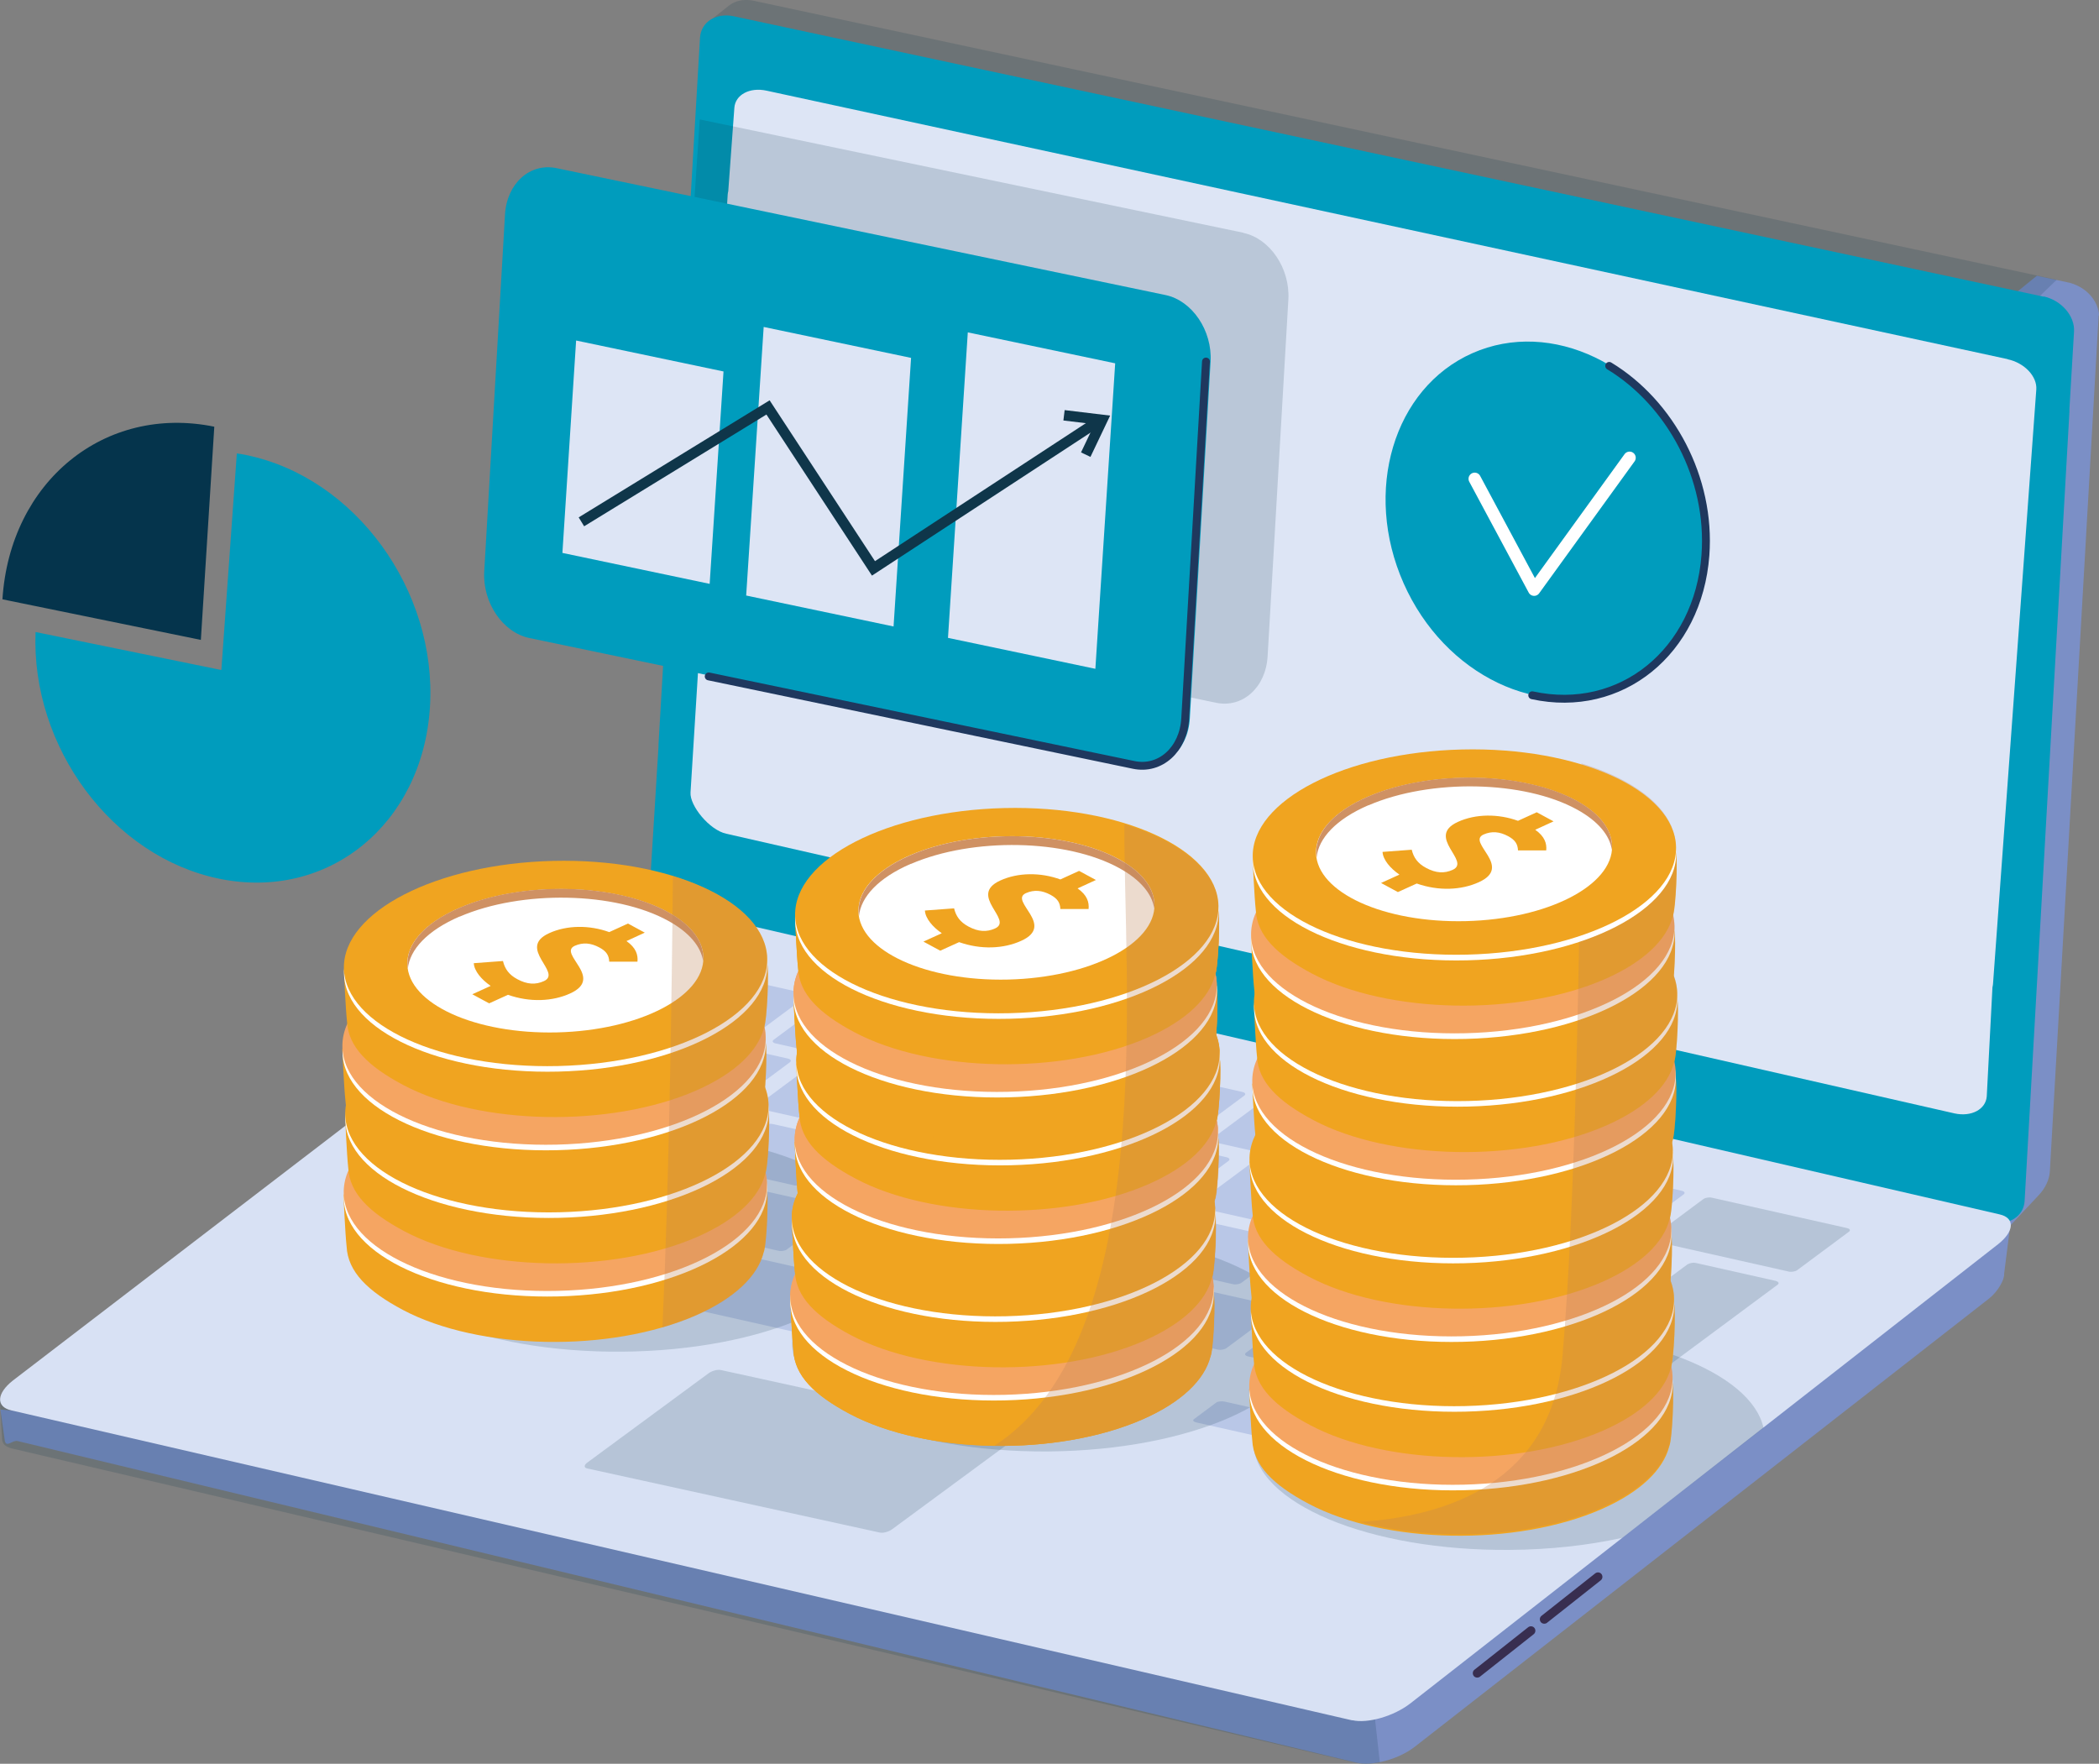 <?xml version="1.0" encoding="UTF-8"?>
<svg xmlns="http://www.w3.org/2000/svg" viewBox="0 0 154.66 129.96">
  <rect x="0" y="0" width="154.66" height="129.96" fill="#808080" stroke="none"/>
  <defs>
    <style>.cls-1{fill:#05344c;}.cls-2{fill:#fff;}.cls-3{fill:#f5a562;}.cls-4{fill:#f0a420;}.cls-5{fill:#009cbd;}.cls-6{fill:#b9c7e7;}.cls-7{fill:#cf9163;}.cls-8{fill:#dde5f5;}.cls-9{fill:#d8e1f4;}.cls-10{fill:#382e50;}.cls-11{fill:#7b8fc6;}.cls-12{stroke:#1f385e;stroke-width:.58px;}.cls-12,.cls-13,.cls-14,.cls-15{fill:none;}.cls-12,.cls-14{stroke-linejoin:round;}.cls-12,.cls-14,.cls-15{stroke-linecap:round;}.cls-16{fill:#be8356;mix-blend-mode:multiply;opacity:.29;}.cls-17{fill:#0f364a;opacity:.17;}.cls-13{stroke:#0f364a;stroke-width:.77px;}.cls-13,.cls-15{stroke-miterlimit:10;}.cls-14{stroke:#fff;stroke-width:.91px;}.cls-15{stroke:#2f4974;stroke-width:.6px;}.cls-18{isolation:isolate;}</style>
  </defs>
  <g class="cls-18">
    <g id="Layer_2">
      <g id="Layer_1-2">
        <g>
          <circle class="cls-15" cx="65.81" cy="67.02" r="2.61" transform="translate(-7.37 8.13) rotate(-6.7)"></circle>
          <g>
            <path class="cls-11" d="m154.66,23.25c0-.26-.07-.52-.17-.76,0,0,0,0,0,0-.28-.66-.83-1.18-1.48-1.47-.14-.06-.28-.12-.43-.16-.05-.02-.1-.03-.16-.04,0,0-2.33-.5-2.34-.5l-2.52,2.05c.38.09,2.65.39,2.97.6.96.44,1.75,1.42,1.63,2.52l-.42,7.21c-.15-.03-1.7,2.22-1.66,2.25,0,0-1.53,53.78-1.53,53.78-.01.24-.89,2.01-.67,1.83l2.34-2.5c.5-.53.79-1.16.82-1.78l3.55-62.27c.02-.33.04-.61.04-.75,0,0,0,0,0-.01Z"></path>
            <path class="cls-17" d="m151.53,20.61L55.88.13h0s0,0,0,0l-.14-.03h0c-.34-.08-.54-.11-.86-.1h0c-.11,0-.23.02-.34.04-.31.06-.6.19-.84.38l-1.52,1.21s.66.29,1.45.51h0l95.8,20.51,2.12-2.04ZM55.01.49h0s0,0,0,0h0Z"></path>
            <path class="cls-5" d="m150.58,21.86L54.07,1.2c-1.31-.28-2.42.42-2.49,1.57l-3.06,52.08c0,.06,0,.12,0,.17l-.73,11.82c-.07,1.15,1.09,2.27,2.4,2.55l96.5,20.66c1.31.28,2.43-.42,2.49-1.57l3.3-58.12c0-.07,0-.14,0-.21l.34-5.72c.07-1.15-.94-2.31-2.25-2.59Z"></path>
            <path class="cls-11" d="m148.1,90.6l-3.36,2.59-.92-1.34-94.95-21.94c-1.14-.26-3.31.35-4.52,1.3L6.71,100.48l-.05-.54-5.76,4-.87-.08.33,2.33c.14.49.55-.1.94-.01l98.66,23.7c1.14.26,3.07-.23,4.28-1.17l42.32-33.03c.66-.52,1.15-1.41,1.11-1.83l.41-3.25Z"></path>
            <path class="cls-17" d="m48.87,69.91c-1.14-.26-3.31.35-4.52,1.3L6.71,100.48l-.05-.54-5.76,4-.91-.8.16,2.86c0,.47.39.65.78.74l99.03,23.16c.47.11,1.07.09,1.71-.04l-2.65-23.81c.66-.52-50.16-36.13-50.16-36.13Z"></path>
            <path class="cls-9" d="m99.63,126.76L.83,103.92c-1.14-.26-1.09-1.25.12-2.2l44.11-33.8c1.21-.94,3.3-1.31,4.44-1.05l97.84,22.61c1.14.26,1.09,1.25-.12,2.2l-43.3,33.83c-1.21.94-3.13,1.5-4.28,1.24Z"></path>
            <g>
              <path class="cls-6" d="m55.55,76.28c-.14.1-.42.15-.63.1l-5.88-1.32c-.21-.05-.27-.17-.13-.27l3.81-2.83c.14-.1.42-.15.63-.1l5.88,1.32c.21.05.27.17.13.27l-3.81,2.83Z"></path>
              <path class="cls-6" d="m62.48,82.92c-.14.1-.42.15-.64.1l-5.88-1.32c-.21-.05-.27-.17-.13-.27l3.81-2.83c.14-.1.42-.15.63-.1l5.88,1.32c.21.05.27.17.14.27l-3.81,2.83Z"></path>
              <path class="cls-6" d="m59.15,87.24c-.14.1-.42.15-.63.1l-5.88-1.32c-.21-.05-.27-.17-.14-.27l3.81-2.83c.13-.1.42-.14.63-.1l5.88,1.32c.21.05.27.17.14.27l-3.81,2.83Z"></path>
              <path class="cls-6" d="m49.94,90.25c-.14.1-.42.15-.63.1l-5.88-1.32c-.21-.05-.27-.17-.13-.27l3.81-2.83c.14-.1.42-.15.63-.1l5.88,1.32c.21.05.27.17.13.27l-3.81,2.83Z"></path>
              <path class="cls-6" d="m33.89,92.35c-.14.1-.42.15-.63.1l-5.88-1.32c-.21-.05-.27-.17-.14-.27l4.47-3.32c.13-.1.42-.15.63-.1l5.88,1.32c.21.05.27.17.14.27l-4.47,3.32Z"></path>
              <path class="cls-6" d="m44.03,94.63c-.14.1-.47.13-.75.07l-7.7-1.73c-.28-.06-.39-.2-.25-.3l4.47-3.32c.13-.1.48-.13.75-.07l7.7,1.73c.28.06.39.2.26.3l-4.47,3.32Z"></path>
              <path class="cls-6" d="m94.61,106.06c-.11.08-.38.11-.59.07l-5.87-1.32c-.21-.05-.3-.16-.18-.24l1.65-1.23c.11-.08.38-.11.6-.07l5.87,1.32c.21.05.29.16.18.24l-1.65,1.23Z"></path>
              <path class="cls-6" d="m102.46,107.92c-.11.08-.38.11-.59.07l-5.87-1.32c-.21-.05-.3-.16-.18-.24l1.65-1.23c.11-.08.38-.11.6-.07l5.87,1.32c.21.05.29.16.18.24l-1.65,1.23Z"></path>
              <path class="cls-6" d="m110.78,109.71c-.11.08-.37.11-.58.06l-5.87-1.32c-.21-.05-.3-.15-.19-.24l1.59-1.18c.11-.08.38-.11.59-.06l5.87,1.32c.21.05.29.15.19.23l-1.59,1.18Z"></path>
              <path class="cls-6" d="m105.6,105.64c-.11.08-.37.11-.58.06l-5.87-1.32c-.21-.05-.3-.15-.19-.24l1.59-1.18c.11-.08.38-.11.59-.06l5.87,1.32c.21.05.29.15.19.23l-1.59,1.18Z"></path>
              <path class="cls-6" d="m84.45,103.73c-.14.1-.42.15-.64.1l-38.24-8.61c-.21-.05-.27-.17-.14-.27l4.47-3.32c.13-.1.43-.14.63-.1l38.24,8.61c.21.05.27.17.14.27l-4.47,3.32Z"></path>
              <path class="cls-6" d="m42.96,93.69s-.04,0-.06,0l-4.49-1.01s-.04-.02-.03-.02l.28-.21s.04,0,.06,0l4.49,1.01s.04.02.03.02l-.28.21Z"></path>
              <path class="cls-6" d="m31.43,90.69s-.02,0-.03,0l-1.91-.43s-.01,0,0-.02l.28-.21s.02,0,.03,0l1.91.43s.01,0,0,.02l-.28.21Z"></path>
              <path class="cls-6" d="m57.99,92.06c-.14.1-.42.15-.63.1l-5.88-1.32c-.21-.05-.27-.17-.14-.27l3.81-2.83c.14-.1.43-.15.63-.1l5.88,1.32c.21.05.27.17.13.27l-3.81,2.83Z"></path>
              <path class="cls-6" d="m66.08,93.88c-.14.1-.42.15-.63.1l-5.88-1.32c-.21-.05-.27-.17-.14-.27l3.81-2.83c.14-.1.42-.15.64-.1l5.88,1.32c.21.05.27.17.13.27l-3.81,2.83Z"></path>
              <path class="cls-6" d="m74.17,95.7c-.14.1-.42.15-.63.1l-5.88-1.32c-.21-.05-.27-.17-.13-.27l3.81-2.83c.14-.1.42-.15.63-.1l5.88,1.32c.21.05.27.17.13.27l-3.81,2.83Z"></path>
              <path class="cls-6" d="m82.27,97.52c-.14.1-.42.15-.63.1l-5.88-1.32c-.21-.05-.27-.17-.14-.27l3.81-2.83c.14-.1.42-.15.63-.1l5.88,1.32c.21.05.27.17.13.27l-3.81,2.83Z"></path>
              <path class="cls-6" d="m90.36,99.34c-.14.1-.42.15-.64.1l-5.87-1.32c-.21-.05-.27-.17-.13-.27l3.81-2.83c.14-.1.42-.15.63-.1l5.87,1.32c.21.05.27.17.14.27l-3.81,2.83Z"></path>
              <path class="cls-6" d="m98.45,101.16c-.14.1-.42.15-.63.1l-5.87-1.32c-.21-.05-.27-.17-.14-.27l3.81-2.83c.14-.1.42-.15.63-.1l5.87,1.32c.21.05.27.17.13.27l-3.81,2.83Z"></path>
              <path class="cls-6" d="m116.68,105.27c-.14.1-.42.15-.63.1l-16.01-3.61c-.21-.05-.27-.17-.14-.27l3.81-2.83c.14-.1.42-.15.63-.1l16.01,3.61c.21.05.27.17.13.27l-3.81,2.83Z"></path>
              <path class="cls-6" d="m67.2,89.05c-.14.1-.42.15-.63.1l-5.88-1.32c-.21-.05-.27-.17-.13-.27l3.81-2.83c.13-.1.42-.14.63-.1l5.88,1.32c.21.05.27.17.13.27l-3.81,2.83Z"></path>
              <path class="cls-6" d="m75.29,90.88c-.14.1-.42.15-.63.1l-5.88-1.32c-.21-.05-.27-.17-.13-.27l3.81-2.83c.13-.1.42-.14.63-.1l5.88,1.32c.21.05.27.17.14.27l-3.81,2.83Z"></path>
              <path class="cls-6" d="m83.38,92.7c-.14.1-.42.14-.63.1l-5.88-1.32c-.21-.05-.28-.17-.14-.27l3.81-2.83c.13-.1.42-.14.63-.1l5.88,1.32c.21.05.27.17.14.27l-3.81,2.83Z"></path>
              <path class="cls-6" d="m91.47,94.52c-.14.1-.42.15-.63.1l-5.87-1.32c-.21-.05-.27-.17-.14-.27l3.81-2.83c.13-.1.42-.14.63-.1l5.87,1.32c.21.05.27.17.14.27l-3.81,2.83Z"></path>
              <path class="cls-6" d="m99.57,96.34c-.14.1-.42.15-.63.1l-5.88-1.32c-.21-.05-.27-.17-.13-.27l3.81-2.83c.13-.1.42-.15.63-.1l5.88,1.32c.21.05.27.17.14.27l-3.81,2.83Z"></path>
              <path class="cls-6" d="m107.66,98.16c-.14.1-.42.15-.63.1l-5.87-1.32c-.21-.05-.28-.17-.14-.27l3.81-2.83c.13-.1.42-.14.63-.1l5.87,1.32c.21.05.27.17.13.27l-3.81,2.83Z"></path>
              <path class="cls-6" d="m115.75,99.98c-.14.1-.42.15-.63.1l-5.88-1.32c-.21-.05-.27-.17-.13-.27l3.81-2.83c.13-.1.42-.15.63-.1l5.88,1.32c.21.05.27.17.13.27l-3.81,2.83Z"></path>
              <path class="cls-6" d="m70.53,84.73c-.14.1-.42.15-.63.1l-5.88-1.32c-.21-.05-.27-.17-.13-.27l3.81-2.83c.14-.1.42-.15.63-.1l5.88,1.32c.21.05.27.17.14.27l-3.81,2.83Z"></path>
              <path class="cls-6" d="m78.62,86.55c-.14.1-.42.15-.63.1l-5.88-1.32c-.21-.05-.27-.17-.13-.27l3.81-2.83c.14-.1.42-.14.63-.1l5.88,1.32c.21.05.27.17.13.27l-3.81,2.83Z"></path>
              <path class="cls-6" d="m86.71,88.37c-.14.1-.42.15-.64.1l-5.88-1.32c-.21-.05-.27-.17-.13-.27l3.81-2.83c.14-.1.42-.15.63-.1l5.88,1.32c.21.05.27.17.14.27l-3.81,2.83Z"></path>
              <path class="cls-6" d="m94.8,90.19c-.14.1-.42.15-.63.1l-5.88-1.32c-.21-.05-.27-.17-.13-.27l3.81-2.83c.14-.1.42-.14.63-.1l5.88,1.32c.21.05.27.17.13.27l-3.81,2.83Z"></path>
              <path class="cls-6" d="m102.9,92.01c-.14.1-.42.15-.63.1l-5.88-1.32c-.21-.05-.27-.17-.13-.27l3.81-2.83c.14-.1.42-.15.63-.1l5.88,1.32c.21.05.27.17.13.27l-3.81,2.83Z"></path>
              <path class="cls-6" d="m110.99,93.84c-.14.1-.42.15-.64.1l-5.88-1.32c-.21-.05-.27-.17-.13-.27l3.81-2.83c.14-.1.42-.14.63-.1l5.88,1.32c.21.05.27.17.14.27l-3.81,2.83Z"></path>
              <path class="cls-6" d="m119.08,95.66c-.14.1-.42.15-.63.1l-5.88-1.32c-.21-.05-.27-.17-.13-.27l3.81-2.83c.14-.1.42-.15.63-.1l5.88,1.32c.21.05.27.17.13.27l-3.81,2.83Z"></path>
              <path class="cls-6" d="m54.39,81.1c-.14.1-.42.15-.64.1l-9.96-2.24c-.21-.05-.27-.17-.13-.27l3.81-2.83c.14-.1.42-.14.63-.1l9.96,2.24c.21.05.27.17.14.27l-3.81,2.83Z"></path>
              <path class="cls-17" d="m132.42,93.59c-.14.1-.42.15-.63.1l-9.96-2.24c-.21-.05-.27-.17-.13-.27l3.81-2.83c.14-.1.42-.15.63-.1l9.96,2.24c.21.05.27.17.13.27l-3.81,2.83Z"></path>
              <path class="cls-6" d="m51.05,85.42c-.14.1-.42.15-.63.1l-11.88-2.67c-.21-.05-.27-.17-.14-.27l3.81-2.83c.13-.1.42-.14.63-.1l11.88,2.67c.21.05.27.17.14.27l-3.81,2.83Z"></path>
              <path class="cls-6" d="m41.85,88.42c-.14.1-.42.15-.63.1l-7.92-1.78c-.21-.05-.27-.17-.14-.27l3.81-2.83c.14-.1.42-.15.63-.1l7.92,1.78c.21.05.27.17.13.27l-3.81,2.83Z"></path>
              <path class="cls-6" d="m63.64,78.1c-.14.1-.42.15-.63.1l-5.87-1.32c-.21-.05-.27-.17-.13-.27l3.81-2.83c.14-.1.42-.15.63-.1l5.87,1.32c.21.05.27.17.14.27l-3.81,2.83Z"></path>
              <path class="cls-6" d="m71.69,79.91c-.14.1-.42.15-.63.1l-5.88-1.32c-.21-.05-.27-.17-.13-.27l3.81-2.83c.14-.1.42-.15.63-.1l5.88,1.32c.21.05.27.17.14.27l-3.81,2.83Z"></path>
              <path class="cls-6" d="m79.78,81.73c-.14.1-.42.15-.63.1l-5.88-1.32c-.21-.05-.27-.17-.13-.27l3.81-2.83c.14-.1.42-.15.63-.1l5.88,1.32c.21.05.27.17.13.27l-3.81,2.83Z"></path>
              <path class="cls-6" d="m87.88,83.56c-.14.1-.42.15-.63.1l-5.87-1.32c-.21-.05-.27-.17-.14-.27l3.81-2.83c.14-.1.42-.15.63-.1l5.87,1.32c.21.05.27.17.13.27l-3.81,2.83Z"></path>
              <path class="cls-6" d="m95.96,85.38c-.14.1-.42.15-.63.1l-5.87-1.32c-.21-.05-.27-.17-.14-.27l3.81-2.83c.14-.1.42-.15.63-.1l5.87,1.32c.21.05.27.17.13.27l-3.81,2.83Z"></path>
              <path class="cls-6" d="m104.06,87.2c-.14.1-.42.15-.63.1l-5.88-1.32c-.21-.05-.27-.17-.13-.27l3.81-2.83c.14-.1.42-.15.63-.1l5.88,1.32c.21.05.27.17.13.27l-3.81,2.83Z"></path>
              <path class="cls-6" d="m112.15,89.02c-.14.1-.42.15-.63.1l-5.88-1.32c-.21-.05-.27-.17-.14-.27l3.81-2.83c.14-.1.42-.15.64-.1l5.88,1.32c.21.05.27.17.13.27l-3.81,2.83Z"></path>
              <path class="cls-6" d="m120.24,90.84c-.14.1-.42.15-.63.1l-5.88-1.32c-.21-.05-.27-.17-.13-.27l3.81-2.83c.14-.1.42-.15.63-.1l5.88,1.32c.21.05.27.17.13.27l-3.81,2.83Z"></path>
              <path class="cls-17" d="m124.97,93.06c-.1-.02-.22-.03-.34,0-.12.02-.22.06-.29.1l-3.81,2.83c-.06.05-.09.1-.07.16.03.05.1.09.2.12l1.53.35-5,3.71c-.06.05-.09.1-.06.16.03.05.1.09.2.11l3.96.89c.1.02.22.03.34,0,.12-.02.22-.06.29-.11l9.06-6.72c.06-.05.09-.1.06-.16-.03-.05-.1-.09-.2-.12l-5.88-1.32Z"></path>
              <path class="cls-6" d="m40.77,87.12s-.04,0-.06,0l-4.49-1.01s-.04-.02-.03-.02l.28-.21s.04,0,.06,0l4.49,1.01s.04.02.03.02l-.28.21Z"></path>
            </g>
            <path class="cls-17" d="m64.81,112.92l-21.54-4.72c-.25-.05-.25-.25,0-.43l8.95-6.59c.25-.18.66-.29.91-.23l21.54,4.72c.25.05.25.25,0,.43l-8.95,6.59c-.25.18-.66.29-.91.23Z"></path>
            <path class="cls-8" d="m147.92,26.46L56.48,6.68c-1.24-.27-2.3.3-2.37,1.26l-.45,6.15c-.02.07-.03.15-.04.23l-2.74,44.07c-.07.97,1.39,2.77,2.63,3.04l90.51,20.61c1.24.27,2.3-.3,2.37-1.26l.42-8.04c.02-.07.03-.15.04-.23l3.19-43.81c.07-.97-.88-1.97-2.12-2.23Z"></path>
            <path class="cls-10" d="m113.79,119.64c-.1,0-.2-.04-.26-.12-.11-.14-.09-.35.05-.46l3.96-3.13c.14-.11.35-.09.46.05.11.14.09.35-.05.46l-3.96,3.13c-.06.05-.13.07-.2.07Z"></path>
            <path class="cls-10" d="m108.85,123.61c-.1,0-.2-.04-.26-.12-.11-.14-.09-.35.05-.46l3.96-3.13c.14-.11.35-.09.46.05.11.14.09.35-.05.46l-3.96,3.13c-.06.05-.13.07-.2.07Z"></path>
          </g>
          <ellipse class="cls-5" cx="113.94" cy="38.33" rx="11.5" ry="13.45" transform="translate(-5.76 49.46) rotate(-23.91)"></ellipse>
          <path class="cls-12" d="m118.57,26.96c4.52,2.74,7.51,8.28,7.09,13.95-.53,7.12-6.24,11.74-12.76,10.32"></path>
          <polyline class="cls-14" points="108.66 35.28 113.04 43.45 120.07 33.73"></polyline>
          <ellipse class="cls-17" cx="77.21" cy="98.85" rx="18.84" ry="8.09" transform="translate(-.85 .67) rotate(-.49)"></ellipse>
          <ellipse class="cls-17" cx="45.8" cy="91.5" rx="18.84" ry="8.09" transform="translate(-.79 .4) rotate(-.49)"></ellipse>
          <g>
            <g>
              <g>
                <path class="cls-4" d="m56.5,87.58c.14.49,0,4.19-.24,4.73-.44,1.7-2.12,3.35-4.99,4.61-6.3,2.76-15.96,2.58-21.58-.4-2.62-1.39-4.06-2.83-4.15-4.67-.11-.99-.23-3.77-.23-3.77.19-.61,1.03,0,1.53-.58.83-1.14,2.24-2.2,4.24-3.08,6.3-2.76,15.96-2.58,21.58.4,2.37,1.25,3.62,1.18,3.83,2.76Z"></path>
                <ellipse class="cls-2" cx="40.93" cy="87.97" rx="15.6" ry="7.56" transform="translate(-2.09 1) rotate(-1.37)"></ellipse>
                <ellipse class="cls-3" cx="40.92" cy="87.56" rx="15.6" ry="7.56" transform="translate(-2.08 1) rotate(-1.37)"></ellipse>
                <ellipse class="cls-2" cx="40.9" cy="87.36" rx="10.91" ry="5.28" transform="translate(-2.08 1) rotate(-1.37)"></ellipse>
              </g>
              <g>
                <path class="cls-4" d="m56.62,81.79c.14.49,0,4.19-.24,4.73-.44,1.7-2.12,3.35-4.99,4.61-6.3,2.76-15.96,2.58-21.58-.4-2.62-1.39-4.06-2.83-4.15-4.67-.11-.99-.23-3.77-.23-3.77.19-.61,1.03,0,1.53-.58.83-1.14,2.24-2.2,4.24-3.08,6.3-2.76,15.96-2.58,21.58.4,2.37,1.25,3.62,1.18,3.83,2.76Z"></path>
                <ellipse class="cls-2" cx="41.04" cy="82.18" rx="15.6" ry="7.56" transform="translate(-1.95 1) rotate(-1.37)"></ellipse>
                <ellipse class="cls-4" cx="41.03" cy="81.77" rx="15.6" ry="7.56" transform="translate(-1.94 1) rotate(-1.37)"></ellipse>
              </g>
            </g>
            <g>
              <path class="cls-4" d="m56.41,76.8c.14.49,0,4.19-.24,4.73-.44,1.7-2.12,3.35-4.99,4.61-6.3,2.76-15.96,2.58-21.58-.4-2.62-1.39-4.06-2.83-4.15-4.67-.11-.99-.23-3.77-.23-3.77.19-.61,1.03,0,1.53-.58.83-1.14,2.24-2.2,4.24-3.08,6.3-2.76,15.96-2.58,21.58.4,2.37,1.25,3.62,1.18,3.83,2.76Z"></path>
              <ellipse class="cls-2" cx="40.83" cy="77.19" rx="15.6" ry="7.56" transform="translate(-1.83 1) rotate(-1.37)"></ellipse>
              <ellipse class="cls-3" cx="40.82" cy="76.78" rx="15.6" ry="7.56" transform="translate(-1.82 1) rotate(-1.37)"></ellipse>
              <ellipse class="cls-2" cx="40.81" cy="76.58" rx="10.91" ry="5.28" transform="translate(-1.82 1) rotate(-1.37)"></ellipse>
            </g>
            <path class="cls-4" d="m56.53,71.01c.14.49,0,4.19-.24,4.73-.44,1.7-2.12,3.35-4.99,4.61-6.3,2.76-15.96,2.58-21.58-.4-2.62-1.39-4.06-2.83-4.15-4.67-.11-.99-.23-3.77-.23-3.77.19-.61,1.03,0,1.53-.58.83-1.14,2.24-2.2,4.24-3.08,6.3-2.76,15.96-2.58,21.58.4,2.37,1.25,3.62,1.18,3.83,2.76Z"></path>
            <ellipse class="cls-2" cx="40.95" cy="71.4" rx="15.6" ry="7.56" transform="translate(-1.7 1) rotate(-1.37)"></ellipse>
            <ellipse class="cls-4" cx="40.94" cy="70.99" rx="15.6" ry="7.56" transform="translate(-1.69 1) rotate(-1.37)"></ellipse>
            <ellipse class="cls-2" cx="40.92" cy="70.79" rx="10.91" ry="5.28" transform="translate(-1.68 1) rotate(-1.37)"></ellipse>
            <path class="cls-7" d="m33.87,67.54c4.58-1.98,11.47-1.84,15.37.31,1.56.86,2.41,1.9,2.57,2.98.12-1.29-.72-2.6-2.59-3.63-3.91-2.15-10.79-2.29-15.37-.31-2.76,1.19-4.05,2.87-3.8,4.49.14-1.41,1.43-2.82,3.82-3.85Z"></path>
            <path class="cls-4" d="m36.15,72.64c-.66-.45-1.21-1.09-1.24-1.67l2.15-.16c.14.58.44,1.01,1.06,1.34.72.39,1.35.42,1.96.14,1.38-.63-2.03-2.43.38-3.53,1.31-.6,2.97-.61,4.43-.08l1.38-.63,1.24.67-1.35.62c.7.49.86,1.01.81,1.52h-2.08c-.02-.45-.19-.76-.73-1.05-.62-.33-1.2-.39-1.81-.12-1.27.58,2.22,2.35-.34,3.51-1.29.59-2.96.67-4.58.1l-1.39.63-1.24-.67,1.34-.61Z"></path>
            <path class="cls-16" d="m56.42,86.32c.16-.55.26-2.43.26-3.63,0-.36-.02-.66-.04-.81,0-.1-.01-.2-.02-.3.01-.47-.07-.94-.24-1.41,0-.02,0-.05,0-.08,0,0,0-.02,0-.02.05-.69.09-1.51.09-2.17,0-.04,0-.08,0-.12,0-.4-.01-.72-.04-.89,0-.1-.01-.2-.02-.3,0-.32-.01-.63-.08-.94,0-.01,0-.03.01-.04,0-.01,0-.03,0-.04,0,0,0-.01,0-.02.02-.05.03-.12.04-.19,0,0,0-.02,0-.03,0-.01,0-.02,0-.04.04-.22.08-.51.1-.84.08-.87.11-1.99.1-2.75,0-.26-.02-.47-.04-.6,0-.1-.01-.2-.02-.3.04-1.77-1.16-3.52-3.71-4.92-.96-.53-2.06-.97-3.23-1.33-.08,9.13-.28,22.49-.77,33.26.86-.25,1.69-.54,2.47-.88,2.83-1.24,4.49-2.86,4.96-4.54,0-.03,0-.06,0-.08,0-.03.02-.06.03-.09.18-.39.29-2.4.29-3.69,0-.38-.01-.69-.04-.86,0-.1-.01-.2-.02-.3,0-.32-.01-.63-.08-.94,0-.01,0-.03,0-.04,0-.02,0-.04,0-.06Z"></path>
          </g>
          <g>
            <g>
              <g>
                <path class="cls-4" d="m89.42,95.24c.14.49,0,4.19-.24,4.73-.44,1.7-2.12,3.35-4.99,4.61-6.3,2.76-15.96,2.58-21.58-.4-2.62-1.39-4.06-2.83-4.15-4.67-.11-.99-.23-3.77-.23-3.77.19-.61,1.03,0,1.53-.58.83-1.14,2.24-2.2,4.24-3.08,6.3-2.76,15.96-2.58,21.58.4,2.37,1.25,3.62,1.18,3.83,2.76Z"></path>
                <ellipse class="cls-2" cx="73.84" cy="95.63" rx="15.6" ry="7.56" transform="translate(-2.27 1.79) rotate(-1.37)"></ellipse>
                <ellipse class="cls-3" cx="73.83" cy="95.22" rx="15.6" ry="7.56" transform="translate(-2.26 1.79) rotate(-1.37)"></ellipse>
                <ellipse class="cls-2" cx="73.81" cy="95.02" rx="10.91" ry="5.28" transform="translate(-2.25 1.79) rotate(-1.37)"></ellipse>
              </g>
              <g>
                <path class="cls-4" d="m89.53,89.45c.14.49,0,4.19-.24,4.73-.44,1.7-2.12,3.35-4.99,4.61-6.3,2.76-15.96,2.58-21.58-.4-2.62-1.39-4.06-2.83-4.15-4.67-.11-.99-.23-3.77-.23-3.77.19-.61,1.03,0,1.53-.58.83-1.14,2.24-2.2,4.24-3.08,6.3-2.76,15.96-2.58,21.58.4,2.37,1.25,3.62,1.18,3.83,2.76Z"></path>
                <ellipse class="cls-2" cx="73.96" cy="89.84" rx="15.6" ry="7.56" transform="translate(-2.13 1.79) rotate(-1.37)"></ellipse>
                <ellipse class="cls-4" cx="73.94" cy="89.43" rx="15.6" ry="7.56" transform="translate(-2.12 1.79) rotate(-1.37)"></ellipse>
              </g>
            </g>
            <g>
              <g>
                <path class="cls-4" d="m89.74,83.7c.14.49,0,4.19-.24,4.73-.44,1.7-2.12,3.35-4.99,4.61-6.3,2.76-15.96,2.58-21.58-.4-2.62-1.39-4.06-2.83-4.15-4.67-.11-.99-.23-3.77-.23-3.77.19-.61,1.03,0,1.53-.58.83-1.14,2.24-2.2,4.24-3.08,6.3-2.76,15.96-2.58,21.58.4,2.37,1.25,3.62,1.18,3.83,2.76Z"></path>
                <ellipse class="cls-2" cx="74.17" cy="84.09" rx="15.6" ry="7.56" transform="translate(-1.99 1.8) rotate(-1.37)"></ellipse>
                <ellipse class="cls-3" cx="74.15" cy="83.68" rx="15.6" ry="7.56" transform="translate(-1.98 1.8) rotate(-1.37)"></ellipse>
                <ellipse class="cls-2" cx="74.14" cy="83.48" rx="10.91" ry="5.28" transform="translate(-1.97 1.8) rotate(-1.37)"></ellipse>
              </g>
              <g>
                <path class="cls-4" d="m89.86,77.91c.14.49,0,4.19-.24,4.73-.44,1.7-2.12,3.35-4.99,4.61-6.3,2.76-15.96,2.58-21.58-.4-2.62-1.39-4.06-2.83-4.15-4.67-.11-.99-.23-3.77-.23-3.77.19-.61,1.03,0,1.53-.58.83-1.14,2.24-2.2,4.24-3.08,6.3-2.76,15.96-2.58,21.58.4,2.37,1.25,3.62,1.18,3.83,2.76Z"></path>
                <ellipse class="cls-2" cx="74.28" cy="78.3" rx="15.6" ry="7.56" transform="translate(-1.85 1.8) rotate(-1.37)"></ellipse>
                <ellipse class="cls-4" cx="74.27" cy="77.89" rx="15.6" ry="7.56" transform="translate(-1.84 1.8) rotate(-1.37)"></ellipse>
              </g>
            </g>
            <g>
              <path class="cls-4" d="m89.65,72.91c.14.49,0,4.19-.24,4.73-.44,1.7-2.12,3.35-4.99,4.61-6.3,2.76-15.96,2.58-21.58-.4-2.62-1.39-4.06-2.83-4.15-4.67-.11-.99-.23-3.77-.23-3.77.19-.61,1.03,0,1.53-.58.83-1.14,2.24-2.2,4.24-3.08,6.3-2.76,15.96-2.58,21.58.4,2.37,1.25,3.62,1.18,3.83,2.76Z"></path>
              <ellipse class="cls-2" cx="74.07" cy="73.3" rx="15.6" ry="7.56" transform="translate(-1.73 1.79) rotate(-1.37)"></ellipse>
              <ellipse class="cls-3" cx="74.06" cy="72.89" rx="15.6" ry="7.56" transform="translate(-1.72 1.79) rotate(-1.37)"></ellipse>
              <ellipse class="cls-2" cx="74.04" cy="72.69" rx="10.91" ry="5.28" transform="translate(-1.72 1.79) rotate(-1.37)"></ellipse>
            </g>
            <path class="cls-4" d="m89.77,67.12c.14.49,0,4.19-.24,4.73-.44,1.7-2.12,3.35-4.99,4.61-6.3,2.76-15.96,2.58-21.58-.4-2.62-1.39-4.06-2.83-4.15-4.67-.11-.99-.23-3.77-.23-3.77.19-.61,1.03,0,1.53-.58.83-1.14,2.24-2.2,4.24-3.08,6.3-2.76,15.96-2.58,21.58.4,2.37,1.25,3.62,1.18,3.83,2.76Z"></path>
            <ellipse class="cls-2" cx="74.19" cy="67.51" rx="15.6" ry="7.56" transform="translate(-1.59 1.79) rotate(-1.37)"></ellipse>
            <g>
              <g>
                <path class="cls-4" d="m89.42,95.24c.14.49,0,4.19-.24,4.73-.44,1.7-2.12,3.35-4.99,4.61-6.3,2.76-15.96,2.58-21.58-.4-2.62-1.39-4.06-2.83-4.15-4.67-.11-.99-.23-3.77-.23-3.77.19-.61,1.03,0,1.53-.58.83-1.14,2.24-2.2,4.24-3.08,6.3-2.76,15.96-2.58,21.58.4,2.37,1.25,3.62,1.18,3.83,2.76Z"></path>
                <ellipse class="cls-2" cx="73.84" cy="95.63" rx="15.6" ry="7.56" transform="translate(-2.27 1.79) rotate(-1.37)"></ellipse>
                <ellipse class="cls-3" cx="73.83" cy="95.22" rx="15.6" ry="7.56" transform="translate(-2.26 1.79) rotate(-1.37)"></ellipse>
                <ellipse class="cls-2" cx="73.81" cy="95.02" rx="10.91" ry="5.28" transform="translate(-2.25 1.79) rotate(-1.37)"></ellipse>
              </g>
              <g>
                <path class="cls-4" d="m89.53,89.45c.14.49,0,4.19-.24,4.73-.44,1.7-2.12,3.35-4.99,4.61-6.3,2.76-15.96,2.58-21.58-.4-2.62-1.39-4.06-2.83-4.15-4.67-.11-.99-.23-3.77-.23-3.77.19-.61,1.03,0,1.53-.58.83-1.14,2.24-2.2,4.24-3.08,6.3-2.76,15.96-2.58,21.58.4,2.37,1.25,3.62,1.18,3.83,2.76Z"></path>
                <ellipse class="cls-2" cx="73.96" cy="89.84" rx="15.6" ry="7.56" transform="translate(-2.13 1.79) rotate(-1.37)"></ellipse>
                <ellipse class="cls-4" cx="73.94" cy="89.43" rx="15.6" ry="7.56" transform="translate(-2.12 1.79) rotate(-1.37)"></ellipse>
              </g>
            </g>
            <g>
              <g>
                <path class="cls-4" d="m89.74,83.7c.14.49,0,4.19-.24,4.73-.44,1.7-2.12,3.35-4.99,4.61-6.3,2.76-15.96,2.58-21.58-.4-2.62-1.39-4.06-2.83-4.15-4.67-.11-.99-.23-3.77-.23-3.77.19-.61,1.03,0,1.53-.58.83-1.14,2.24-2.2,4.24-3.08,6.3-2.76,15.96-2.58,21.58.4,2.37,1.25,3.62,1.18,3.83,2.76Z"></path>
                <ellipse class="cls-2" cx="74.17" cy="84.09" rx="15.6" ry="7.56" transform="translate(-1.99 1.8) rotate(-1.37)"></ellipse>
                <ellipse class="cls-3" cx="74.15" cy="83.68" rx="15.6" ry="7.56" transform="translate(-1.98 1.8) rotate(-1.37)"></ellipse>
                <ellipse class="cls-2" cx="74.14" cy="83.48" rx="10.91" ry="5.28" transform="translate(-1.97 1.8) rotate(-1.37)"></ellipse>
              </g>
              <g>
                <path class="cls-4" d="m89.86,77.91c.14.49,0,4.19-.24,4.73-.44,1.7-2.12,3.35-4.99,4.61-6.3,2.76-15.96,2.58-21.58-.4-2.62-1.39-4.06-2.83-4.15-4.67-.11-.99-.23-3.77-.23-3.77.19-.61,1.03,0,1.53-.58.83-1.14,2.24-2.2,4.24-3.08,6.3-2.76,15.96-2.58,21.58.4,2.37,1.25,3.62,1.18,3.83,2.76Z"></path>
                <ellipse class="cls-2" cx="74.28" cy="78.3" rx="15.6" ry="7.56" transform="translate(-1.85 1.8) rotate(-1.37)"></ellipse>
                <ellipse class="cls-4" cx="74.27" cy="77.89" rx="15.6" ry="7.56" transform="translate(-1.84 1.8) rotate(-1.37)"></ellipse>
              </g>
            </g>
            <g>
              <path class="cls-4" d="m89.65,72.91c.14.49,0,4.19-.24,4.73-.44,1.7-2.12,3.35-4.99,4.61-6.3,2.76-15.96,2.58-21.58-.4-2.62-1.39-4.06-2.83-4.15-4.67-.11-.99-.23-3.77-.23-3.77.19-.61,1.03,0,1.53-.58.83-1.14,2.24-2.2,4.24-3.08,6.3-2.76,15.96-2.58,21.58.4,2.37,1.25,3.62,1.18,3.83,2.76Z"></path>
              <ellipse class="cls-2" cx="74.07" cy="73.3" rx="15.6" ry="7.56" transform="translate(-1.73 1.79) rotate(-1.37)"></ellipse>
              <ellipse class="cls-3" cx="74.06" cy="72.89" rx="15.6" ry="7.56" transform="translate(-1.72 1.79) rotate(-1.37)"></ellipse>
              <ellipse class="cls-2" cx="74.04" cy="72.69" rx="10.91" ry="5.28" transform="translate(-1.72 1.79) rotate(-1.37)"></ellipse>
            </g>
            <path class="cls-4" d="m89.77,67.12c.14.49,0,4.19-.24,4.73-.44,1.7-2.12,3.35-4.99,4.61-6.3,2.76-15.96,2.58-21.58-.4-2.62-1.39-4.06-2.83-4.15-4.67-.11-.99-.23-3.77-.23-3.77.19-.61,1.03,0,1.53-.58.83-1.14,2.24-2.2,4.24-3.08,6.3-2.76,15.96-2.58,21.58.4,2.37,1.25,3.62,1.18,3.83,2.76Z"></path>
            <ellipse class="cls-2" cx="74.19" cy="67.51" rx="15.6" ry="7.56" transform="translate(-1.59 1.79) rotate(-1.37)"></ellipse>
            <ellipse class="cls-4" cx="74.18" cy="67.1" rx="15.6" ry="7.56" transform="translate(-1.58 1.79) rotate(-1.37)"></ellipse>
            <ellipse class="cls-2" cx="74.16" cy="66.9" rx="10.91" ry="5.28" transform="translate(-1.58 1.79) rotate(-1.37)"></ellipse>
            <path class="cls-7" d="m67.11,63.66c4.58-1.98,11.47-1.84,15.37.31,1.56.86,2.41,1.9,2.57,2.98.12-1.29-.72-2.6-2.59-3.63-3.91-2.15-10.79-2.29-15.37-.31-2.76,1.19-4.05,2.87-3.8,4.49.14-1.41,1.43-2.82,3.82-3.85Z"></path>
            <path class="cls-4" d="m69.39,68.76c-.66-.45-1.21-1.09-1.24-1.67l2.15-.16c.14.58.44,1.01,1.06,1.34.72.39,1.35.42,1.96.14,1.38-.63-2.03-2.43.38-3.53,1.31-.6,2.97-.61,4.43-.08l1.38-.63,1.24.67-1.35.62c.7.49.86,1.01.81,1.52h-2.08c-.02-.45-.19-.76-.73-1.05-.62-.33-1.2-.39-1.81-.12-1.27.58,2.22,2.35-.34,3.51-1.29.59-2.96.67-4.58.1l-1.39.63-1.24-.67,1.34-.61Z"></path>
            <path class="cls-16" d="m89.74,83.48c0-.32-.01-.63-.08-.94.21-.74.33-3.86.22-4.55,0-.1-.01-.2-.02-.3.01-.47-.07-.94-.24-1.41.1-1.21.12-2.82.05-3.28,0-.1-.01-.2-.02-.3,0-.32-.01-.63-.08-.94.21-.74.33-3.86.22-4.55,0-.1-.01-.2-.02-.3.01-.42-.06-.85-.19-1.26-.44-1.3-1.6-2.54-3.5-3.59-.96-.53-2.06-.97-3.23-1.33-.1,10.91,2.59,37.97-9.59,45.8,3.87.06,7.82-.58,10.95-1.95,2.87-1.26,4.54-2.9,4.99-4.61.24-.51.37-3.93.25-4.64,0-.1-.01-.2-.02-.3,0-.32-.01-.63-.08-.94.21-.74.33-3.86.22-4.54,0-.1-.01-.2-.02-.3,0-.24-.01-.48-.05-.72,0-.03.02-.06.03-.09.24-.51.37-3.93.25-4.64,0-.1-.01-.2-.02-.3Z"></path>
          </g>
          <path class="cls-17" d="m119.54,113.31c-2.5.55-5.31.87-8.28.89-10.4.09-18.87-3.46-18.91-7.92-.04-4.47,8.36-8.16,18.77-8.25,9.82-.08,17.91,3.07,18.82,7.18l-10.4,8.1Z"></path>
          <g>
            <g>
              <g>
                <path class="cls-4" d="m123.23,101.86c.14.49,0,4.19-.24,4.73-.44,1.7-2.12,3.35-4.99,4.61-6.3,2.76-15.96,2.58-21.58-.4-2.62-1.39-4.06-2.83-4.15-4.67-.11-.99-.23-3.77-.23-3.77.19-.61,1.03,0,1.53-.58.83-1.14,2.24-2.2,4.24-3.08,6.3-2.76,15.96-2.58,21.58.4,2.37,1.25,3.62,1.18,3.83,2.76Z"></path>
                <ellipse class="cls-2" cx="107.65" cy="102.25" rx="15.6" ry="7.56" transform="translate(-2.41 2.6) rotate(-1.37)"></ellipse>
                <ellipse class="cls-3" cx="107.64" cy="101.84" rx="15.6" ry="7.56" transform="translate(-2.4 2.6) rotate(-1.37)"></ellipse>
                <ellipse class="cls-2" cx="107.63" cy="101.64" rx="10.91" ry="5.28" transform="translate(-2.4 2.6) rotate(-1.37)"></ellipse>
              </g>
              <g>
                <path class="cls-4" d="m123.35,96.07c.14.49,0,4.19-.24,4.73-.44,1.7-2.12,3.35-4.99,4.61-6.3,2.76-15.96,2.58-21.58-.4-2.62-1.39-4.06-2.83-4.15-4.67-.11-.99-.23-3.77-.23-3.77.19-.61,1.03,0,1.53-.58.83-1.14,2.24-2.2,4.24-3.08,6.3-2.76,15.96-2.58,21.58.4,2.37,1.25,3.62,1.18,3.83,2.76Z"></path>
                <ellipse class="cls-2" cx="107.77" cy="96.46" rx="15.6" ry="7.56" transform="translate(-2.28 2.6) rotate(-1.37)"></ellipse>
                <ellipse class="cls-4" cx="107.76" cy="96.05" rx="15.6" ry="7.56" transform="translate(-2.27 2.6) rotate(-1.37)"></ellipse>
              </g>
            </g>
            <g>
              <g>
                <path class="cls-4" d="m123.14,90.92c.14.49,0,4.19-.24,4.73-.44,1.7-2.12,3.35-4.99,4.61-6.3,2.76-15.96,2.58-21.58-.4-2.62-1.39-4.06-2.83-4.15-4.67-.11-.99-.23-3.77-.23-3.77.19-.61,1.03,0,1.53-.58.83-1.14,2.24-2.2,4.24-3.08,6.3-2.76,15.96-2.58,21.58.4,2.37,1.25,3.62,1.18,3.83,2.76Z"></path>
                <ellipse class="cls-2" cx="107.56" cy="91.31" rx="15.6" ry="7.56" transform="translate(-2.15 2.6) rotate(-1.37)"></ellipse>
                <ellipse class="cls-3" cx="107.55" cy="90.9" rx="15.6" ry="7.56" transform="translate(-2.14 2.6) rotate(-1.37)"></ellipse>
                <ellipse class="cls-2" cx="107.53" cy="90.7" rx="10.91" ry="5.28" transform="translate(-2.14 2.6) rotate(-1.37)"></ellipse>
              </g>
              <g>
                <path class="cls-4" d="m123.25,85.13c.14.49,0,4.19-.24,4.73-.44,1.7-2.12,3.35-4.99,4.61-6.3,2.76-15.96,2.58-21.58-.4-2.62-1.39-4.06-2.83-4.15-4.67-.11-.99-.23-3.77-.23-3.77.19-.61,1.03,0,1.53-.58.83-1.14,2.24-2.2,4.24-3.08,6.3-2.76,15.96-2.58,21.58.4,2.37,1.25,3.62,1.18,3.83,2.76Z"></path>
                <ellipse class="cls-2" cx="107.68" cy="85.52" rx="15.6" ry="7.56" transform="translate(-2.01 2.6) rotate(-1.37)"></ellipse>
                <ellipse class="cls-4" cx="107.66" cy="85.11" rx="15.6" ry="7.56" transform="translate(-2 2.6) rotate(-1.37)"></ellipse>
              </g>
            </g>
            <g>
              <g>
                <path class="cls-4" d="m123.46,79.38c.14.49,0,4.19-.24,4.73-.44,1.7-2.12,3.35-4.99,4.61-6.3,2.76-15.96,2.58-21.58-.4-2.62-1.39-4.06-2.83-4.15-4.67-.11-.99-.23-3.77-.23-3.77.19-.61,1.03,0,1.53-.58.83-1.14,2.24-2.2,4.24-3.08,6.3-2.76,15.96-2.58,21.58.4,2.37,1.25,3.62,1.18,3.83,2.76Z"></path>
                <ellipse class="cls-2" cx="107.89" cy="79.77" rx="15.6" ry="7.56" transform="translate(-1.88 2.6) rotate(-1.37)"></ellipse>
                <ellipse class="cls-3" cx="107.87" cy="79.36" rx="15.6" ry="7.56" transform="translate(-1.87 2.6) rotate(-1.37)"></ellipse>
                <ellipse class="cls-2" cx="107.86" cy="79.16" rx="10.91" ry="5.28" transform="translate(-1.86 2.6) rotate(-1.37)"></ellipse>
              </g>
              <g>
                <path class="cls-4" d="m123.58,73.59c.14.49,0,4.19-.24,4.73-.44,1.7-2.12,3.35-4.99,4.61-6.3,2.76-15.96,2.58-21.58-.4-2.62-1.39-4.06-2.83-4.15-4.67-.11-.99-.23-3.77-.23-3.77.19-.61,1.03,0,1.53-.58.83-1.14,2.24-2.2,4.24-3.08,6.3-2.76,15.96-2.58,21.58.4,2.37,1.25,3.62,1.18,3.83,2.76Z"></path>
                <ellipse class="cls-2" cx="108" cy="73.98" rx="15.6" ry="7.56" transform="translate(-1.74 2.6) rotate(-1.37)"></ellipse>
                <ellipse class="cls-4" cx="107.99" cy="73.57" rx="15.6" ry="7.56" transform="translate(-1.73 2.6) rotate(-1.37)"></ellipse>
              </g>
            </g>
            <g>
              <path class="cls-4" d="m123.37,68.6c.14.49,0,4.19-.24,4.73-.44,1.7-2.12,3.35-4.99,4.61-6.3,2.76-15.96,2.58-21.58-.4-2.62-1.39-4.06-2.83-4.15-4.67-.11-.99-.23-3.77-.23-3.77.19-.61,1.03,0,1.53-.58.83-1.14,2.24-2.2,4.24-3.08,6.3-2.76,15.96-2.58,21.58.4,2.37,1.25,3.62,1.18,3.83,2.76Z"></path>
              <ellipse class="cls-2" cx="107.79" cy="68.99" rx="15.6" ry="7.56" transform="translate(-1.62 2.6) rotate(-1.37)"></ellipse>
              <ellipse class="cls-3" cx="107.78" cy="68.57" rx="15.6" ry="7.56" transform="translate(-1.61 2.6) rotate(-1.37)"></ellipse>
              <ellipse class="cls-2" cx="107.76" cy="68.38" rx="10.91" ry="5.28" transform="translate(-1.6 2.6) rotate(-1.37)"></ellipse>
            </g>
            <path class="cls-4" d="m123.49,62.8c.14.49,0,4.19-.24,4.73-.44,1.7-2.12,3.35-4.99,4.61-6.3,2.76-15.96,2.58-21.58-.4-2.62-1.39-4.06-2.83-4.15-4.67-.11-.99-.23-3.77-.23-3.77.19-.61,1.03,0,1.53-.58.83-1.14,2.24-2.2,4.24-3.08,6.3-2.76,15.96-2.58,21.58.4,2.37,1.25,3.62,1.18,3.83,2.76Z"></path>
            <path class="cls-16" d="m122.99,106.49c.24-.51.37-3.93.25-4.64,0-.1-.01-.2-.02-.3,0-.32-.01-.63-.08-.94.21-.74.33-3.86.22-4.55,0-.1-.01-.2-.02-.3.01-.48-.07-.97-.25-1.44.1-1.22.14-2.92.06-3.4,0-.1-.01-.2-.02-.3,0-.32-.01-.63-.08-.94.21-.74.33-3.86.22-4.55,0-.1-.01-.2-.02-.3,0-.24-.01-.48-.05-.72,0-.03.02-.06.03-.09.24-.51.37-3.93.25-4.64,0-.1-.01-.2-.02-.3,0-.32-.01-.63-.08-.94.21-.74.33-3.86.22-4.55,0-.1-.01-.2-.02-.3.01-.47-.07-.94-.24-1.41.05-.69.09-1.51.09-2.17.02-1.53-.11-2.19-.14-2.34,0,0,0-.01,0-.02.02-.05.03-.12.04-.19,0,0,0-.02,0-.03,0-.01,0-.02,0-.04.04-.22.08-.51.1-.84.11-1.22.14-2.96.06-3.45,0-.1-.01-.2-.02-.3.04-1.77-1.16-3.52-3.71-4.92-.96-.53-2.06-.97-3.23-1.33-.11,12.39-.44,32.71-1.4,43.65-.82,9.29-8.44,11.81-14.93,12.24,5.56,1.49,12.76,1.17,17.8-1.04,2.87-1.26,4.54-2.9,4.99-4.61Z"></path>
            <ellipse class="cls-2" cx="107.91" cy="63.2" rx="15.6" ry="7.56" transform="translate(-1.48 2.6) rotate(-1.37)"></ellipse>
            <ellipse class="cls-4" cx="107.9" cy="62.78" rx="15.6" ry="7.56" transform="translate(-1.47 2.6) rotate(-1.37)"></ellipse>
            <ellipse class="cls-2" cx="107.88" cy="62.59" rx="10.91" ry="5.28" transform="translate(-1.47 2.6) rotate(-1.37)"></ellipse>
            <path class="cls-7" d="m100.83,59.34c4.58-1.98,11.47-1.84,15.37.31,1.56.86,2.41,1.9,2.57,2.98.12-1.29-.72-2.6-2.59-3.63-3.91-2.15-10.79-2.29-15.37-.31-2.76,1.19-4.05,2.87-3.8,4.49.14-1.41,1.43-2.82,3.82-3.85Z"></path>
            <path class="cls-4" d="m103.11,64.44c-.66-.45-1.21-1.09-1.24-1.67l2.15-.16c.14.58.44,1.01,1.06,1.34.72.39,1.35.42,1.96.14,1.38-.63-2.03-2.43.38-3.53,1.31-.6,2.97-.61,4.43-.08l1.38-.63,1.24.67-1.35.62c.7.49.86,1.01.81,1.52h-2.08c-.02-.45-.19-.76-.73-1.05-.62-.33-1.2-.39-1.81-.12-1.27.58,2.22,2.35-.34,3.51-1.29.59-2.96.67-4.58.1l-1.39.63-1.24-.67,1.34-.61Z"></path>
          </g>
          <path class="cls-17" d="m91.62,17.15l-40.06-8.35-.8,11.97-9.35,16.76c-.13,2.29,1.36,4.49,3.32,4.9l44.87,9.35c1.96.41,3.67-1.13,3.8-3.42l1.53-26.3c.13-2.29-1.36-4.49-3.32-4.9Z"></path>
          <g>
            <path class="cls-5" d="m83.87,56.36l-44.87-9.35c-1.96-.41-3.45-2.61-3.32-4.9l1.53-26.3c.13-2.29,1.84-3.83,3.8-3.42l44.87,9.35c1.96.41,3.45,2.61,3.32,4.9l-1.53,26.3c-.13,2.29-1.84,3.83-3.8,3.42Z"></path>
            <polygon class="cls-8" points="52.29 43.02 41.44 40.74 42.45 25.09 53.31 27.37 52.29 43.02"></polygon>
            <polygon class="cls-8" points="65.84 46.16 54.98 43.88 56.27 24.09 67.13 26.37 65.84 46.16"></polygon>
            <polygon class="cls-8" points="80.71 49.28 69.85 47 71.31 24.49 82.17 26.77 80.71 49.28"></polygon>
            <polyline class="cls-13" points="78.4 30.6 81.22 30.94 80 33.5"></polyline>
            <polyline class="cls-13" points="42.84 38.45 56.59 30.02 64.36 41.88 80.82 31.11"></polyline>
          </g>
          <path class="cls-12" d="m88.86,26.64l-1.53,26.3c-.13,2.29-1.84,3.83-3.8,3.42l-31.31-6.52"></path>
          <g>
            <path class="cls-1" d="m15.79,31.44C7.71,29.79.73,35.48.18,44.16l14.62,2.99.99-15.71Z"></path>
            <path class="cls-5" d="m18.15,33.53c-.23-.05-.47-.09-.7-.12l-1.14,15.96-13.69-2.8c-.34,8.48,5.66,16.57,13.55,18.18,8.02,1.64,14.96-4.02,15.51-12.64.54-8.62-5.52-16.94-13.54-18.58Z"></path>
          </g>
        </g>
      </g>
    </g>
  </g>
</svg>

